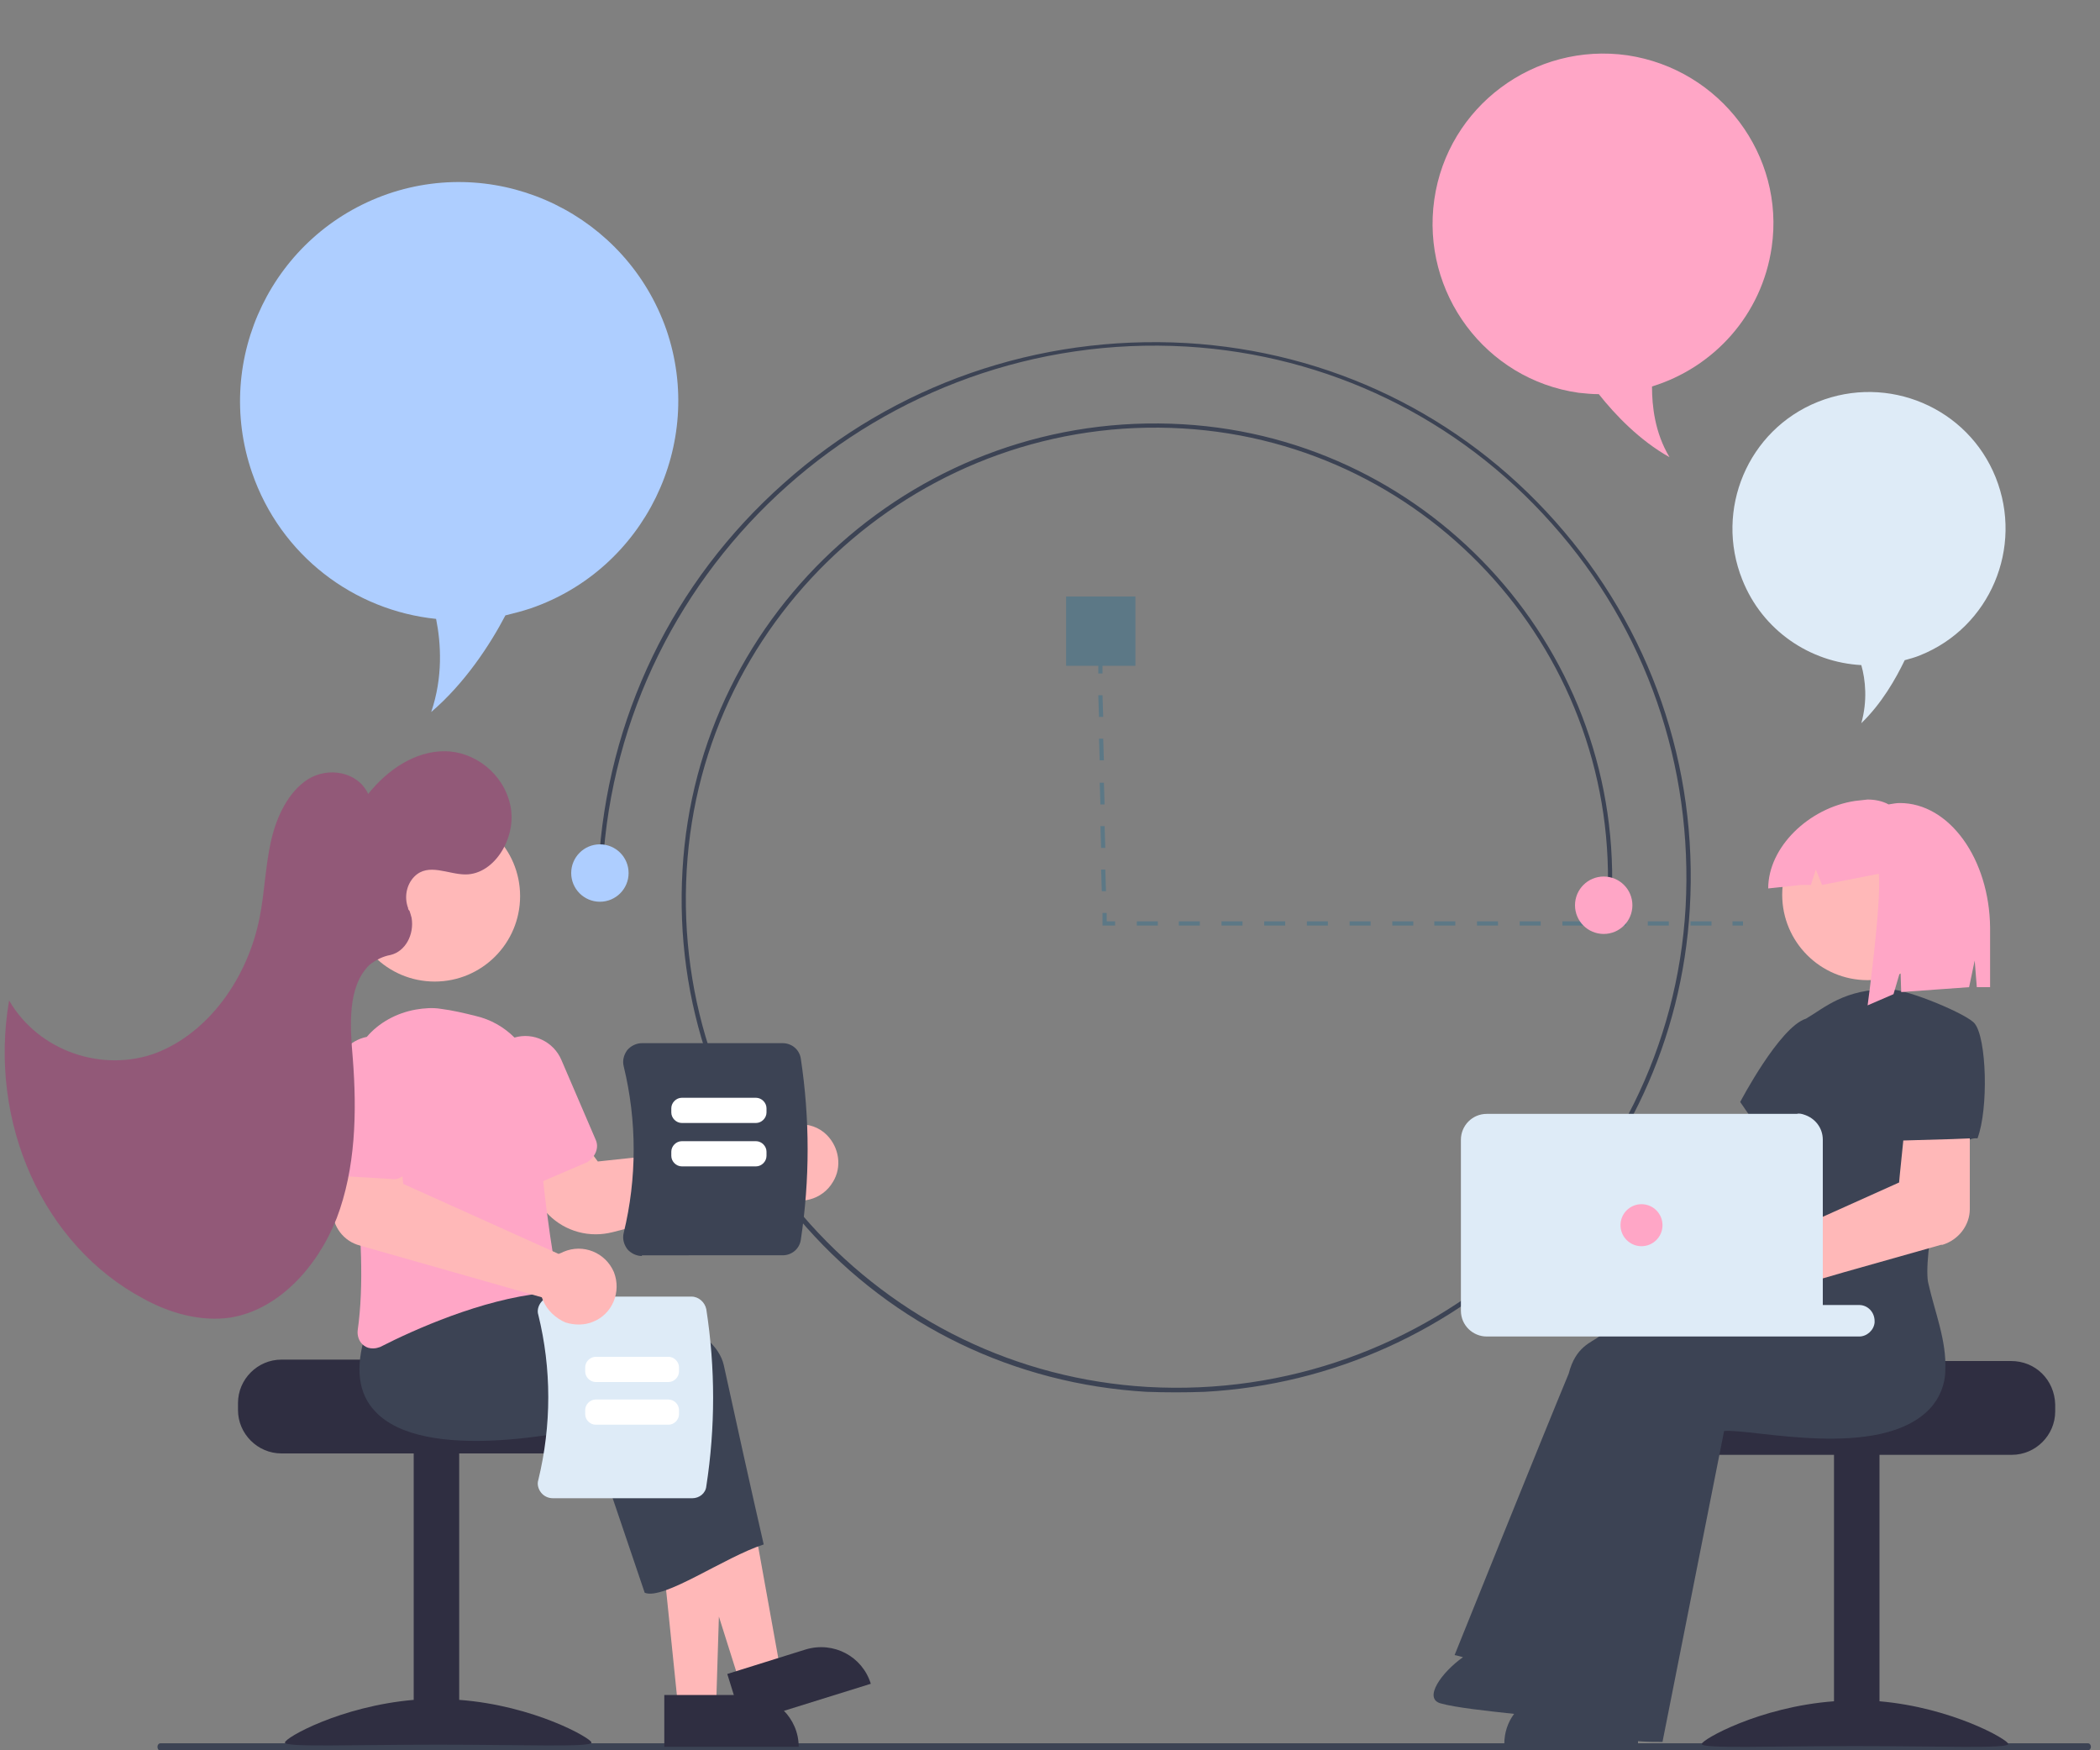 <?xml version="1.0" encoding="utf-8"?>
<!-- Generator: Adobe Illustrator 25.2.3, SVG Export Plug-In . SVG Version: 6.00 Build 0)  -->
<svg version="1.1" id="レイヤー_1" xmlns="http://www.w3.org/2000/svg" xmlns:xlink="http://www.w3.org/1999/xlink" x="0px"
	 y="0px" viewBox="0 0 300 250" style="enable-background:new 0 0 300 250;" xml:space="preserve">
<rect x="0" y="0" width="300" height="250" fill="#808080" stroke="none"/>
<style type="text/css">
	.st0{fill:#5C7886;}
	.st1{fill:#3C4354;}
	.st2{fill:#FFA6C6;}
	.st3{fill:#AECEFF;}
	.st4{fill:#2F2E41;}
	.st5{fill:#FFB8B8;}
	.st6{fill:#DEEBF7;}
	.st7{display:none;fill:#2F2E41;}
	.st8{fill:#FFFFFF;}
	.st9{fill:#925978;}
</style>
<g>
	<path class="st0" d="M156.9,96.2l0-1.5l0.6,0l0,1.5L156.9,96.2z M158,127.3l-0.1-3.1l-0.6,0l0.1,3.1L158,127.3z M157.9,121.1
		l-0.1-3.1l-0.6,0l0.1,3.1L157.9,121.1z M157.8,114.9l-0.1-3.1l-0.6,0l0.1,3.1L157.8,114.9z M157.7,108.6l-0.1-3.1l-0.6,0l0.1,3.1
		L157.7,108.6z M157.6,102.4l-0.1-3.1l-0.6,0l0.1,3.1L157.6,102.4z M159.3,131.6h-1.2l0-1.2l-0.6,0l0,1.8h1.8V131.6z M244.5,131.6
		h-3v0.6h3V131.6z M238.4,131.6h-3v0.6h3V131.6z M232.3,131.6h-3v0.6h3V131.6z M226.2,131.6h-3v0.6h3V131.6z M220.1,131.6h-3v0.6h3
		V131.6z M214,131.6h-3v0.6h3V131.6z M207.9,131.6h-3v0.6h3V131.6z M201.9,131.6h-3v0.6h3V131.6z M195.8,131.6h-3v0.6h3V131.6z
		 M189.7,131.6h-3v0.6h3V131.6z M183.6,131.6h-3v0.6h3V131.6z M177.5,131.6h-3v0.6h3V131.6z M171.4,131.6h-3v0.6h3V131.6z
		 M165.4,131.6h-3v0.6h3V131.6z M249,131.6h-1.5v0.6h1.5V131.6z"/>
	<rect x="152.3" y="85.2" class="st0" width="9.9" height="9.9"/>
</g>
<g>
	<path class="st1" d="M172.1,198.8c36.8-2,67.1-31.4,69.3-69c1.2-20.4-5.6-40-19.2-55.3c-13.6-15.3-32.3-24.3-52.7-25.5
		c-21.2-1.2-41.7,5.9-57.5,20c-15.9,14.1-25.3,33.6-26.5,54.8l0.6,0c2.5-43.5,40-76.8,83.4-74.3c20.2,1.2,38.8,10.2,52.2,25.3
		c13.5,15.1,20.2,34.6,19.1,54.8c-2.3,40.1-36.8,70.8-76.9,68.5c-18.6-1.1-35.7-9.4-48.2-23.3c-12.4-13.9-18.7-31.9-17.6-50.5
		c2.1-36.9,34-65.3,70.9-63.1c35.5,2.1,62.7,32.6,60.6,68.1l0.6,0c2.1-35.8-25.4-66.6-61.2-68.7c-37.3-2.2-69.4,26.4-71.5,63.7
		c-1.1,18.8,5.2,36.9,17.7,51c12.5,14.1,29.8,22.4,48.6,23.5C166.6,198.9,169.4,198.9,172.1,198.8z"/>
	<circle class="st2" cx="229.1" cy="129.3" r="4.1"/>
	<circle class="st3" cx="85.7" cy="124.7" r="4.1"/>
</g>
<path class="st1" d="M22.9,250h275.4c0.2,0,0.4-0.2,0.4-0.5c0-0.3-0.2-0.5-0.4-0.5c0,0,0,0,0,0H22.9c-0.2,0-0.4,0.2-0.4,0.5
	S22.6,250,22.9,250C22.9,250,22.9,250,22.9,250z"/>
<path class="st4" d="M287.3,194.4h-23.9c0,0.7-24.6,1.2-24.6,1.2c-0.4,0.3-0.7,0.6-1,1c-0.9,1.1-1.4,2.5-1.4,4v1
	c0,3.4,2.8,6.2,6.2,6.2H262V243c-10.7,0.8-18.9,5.5-18.9,6.1c0,0.7,9.8,0.3,21.9,0.3c12.1,0,21.9,0.4,21.9-0.3c0-0.6-8-5.2-18.4-6.1
	v-35.2h18.9c3.4,0,6.2-2.8,6.2-6.2v-1C293.5,197.1,290.8,194.4,287.3,194.4z"/>
<path class="st4" d="M89.7,196.4c-0.3-0.4-0.7-0.7-1-1c0,0-24.6-0.6-24.6-1.2H40.2c-3.4,0-6.2,2.8-6.2,6.2v1c0,3.4,2.8,6.2,6.2,6.2
	h18.9v35.2c-10.4,0.9-18.4,5.4-18.4,6.1c0,0.7,9.8,0.3,21.9,0.3c12.1,0,21.9,0.4,21.9-0.3c0-0.6-8.2-5.3-18.9-6.1v-35.2H85
	c3.4,0,6.2-2.8,6.2-6.2v-1C91.2,199,90.7,197.6,89.7,196.4z"/>
<g>
	<path class="st1" d="M282.1,146.2c-1-1.3-9.3-4.8-12.1-4.9c-6.5-0.1-9.4,2.7-12,4.2c-3.8,1.2-9.4,11.9-9.4,11.9l2.2,3.2
		c-0.1,1.5-2.1,22.1-2.2,23.1c0,0-19.7,6.8-20,7.1c-1.3,1-3.5,1.5-4.5,5.4c-3.5,8.4-16.3,40.2-16.3,40.2s0.5,0.1,1.2,0.3
		c-3.1,2.2-5.7,5.9-3.2,6.6c2.1,0.6,6.8,1.1,10.5,1.5c-0.9,1.2-1.4,2.7-1.4,4.3H234l0-0.4c1.2,0.1,2.4,0.1,3.5,0.1l8.8-44.4
		c3.9-0.4,22.3,4.3,29.4-3.2c1.4-1.5,2.2-3.5,2.2-5.5c0.2-4.2-1.5-8.3-2.4-12.3c-0.9-3,1.9-21.4,7-20.8
		C284.1,158.3,283.8,148.3,282.1,146.2z"/>
	<path class="st5" d="M278.9,162.7l-7,0.2l-0.5,4.9l-0.1,1.1l-10.9,4.9l-1,0.4v8.7l1-0.3l3.1-0.9h0l13.8-3.9l0.2,0
		c2.3-0.7,3.9-2.8,3.9-5.1l0-5.8l0-4.3L278.9,162.7z"/>
	<circle class="st5" cx="266.8" cy="127.8" r="12.2"/>
	<path class="st2" d="M271.4,114.7L271.4,114.7c-0.5,0-1,0.1-1.6,0.2c-0.9-0.5-2-0.7-3-0.7l-1.8,0.2c-6.6,1-12.4,6.6-12.4,12.5
		l4.7-0.5l1.4,0l0.7-2.2l0.9,2.2l8.1-1.6c0.4,4.2-1.6,18.8-1.6,18.8l3.7-1.6l1-3.4l0.1,3.1l9.7-0.7l0.8-3.8l0.3,3.8h1.9v-8.5
		C284.2,122.7,278.5,114.7,271.4,114.7z"/>
</g>
<g>
	<path class="st6" d="M265.6,186.4h-5.2v-23.6c0-1.7-1.1-3.1-2.7-3.6c-0.3-0.1-0.7-0.2-1-0.1h-44.3c-2.1,0-3.7,1.7-3.7,3.7v24.4
		c0,2.1,1.7,3.7,3.7,3.7h53.2c1.1,0,2.1-0.9,2.2-2c0-0.1,0-0.2,0-0.2C267.8,187.4,266.8,186.4,265.6,186.4L265.6,186.4z"/>
	<circle class="st2" cx="234.5" cy="175" r="3"/>
</g>
<g>
	<polygon class="st5" points="111.5,238.6 107.3,215.3 94.4,219.7 96.9,244.1 102.3,243.8 102.7,230.9 105.7,240.4 	"/>
	<path class="st4" d="M114.1,249.5l-19.2,0l0,0l0-7.4l0,0l11.8,0C110.7,242.1,114.1,245.4,114.1,249.5L114.1,249.5L114.1,249.5
		L114.1,249.5z"/>
	<path class="st4" d="M124.4,240.5l-18.3,5.7l0,0l-2.2-7.1l0,0l11.2-3.5C119.1,234.4,123.2,236.6,124.4,240.5L124.4,240.5
		L124.4,240.5L124.4,240.5z"/>
	<path class="st1" d="M109.1,220.6c-1.7-7.4-4.2-18.7-5.7-25.6c-2.5-11-39-13-40.5-13.1l-0.1,0l-3,3.7c-1.9-0.2-3.1-0.2-3.4-0.2
		l-0.1,0l-4.1,5.2c-1.5,4.8-1,8.5,1.4,11c7,7.5,28,2.8,30.5,2.3l8,23.6C94.8,228.6,103.5,222.4,109.1,220.6z"/>
	<path class="st5" d="M85.1,176.3c-3.4,0-6.5-1.8-8.2-4.7l-3.5-6l8.4-4.6l3.6,4.9l24.2-2.6c0.1-0.2,0.3-0.4,0.4-0.6l0,0
		c0.9-1.2,2.4-2,3.9-2.1c1.6-0.1,3.1,0.4,4.2,1.5c1.8,1.8,2.2,4.6,0.9,6.7c-1.5,2.6-4.9,3.5-7.5,1.9c-0.2-0.1-0.3-0.2-0.5-0.3
		c-0.1-0.1-0.3-0.2-0.4-0.3L87.5,176C86.7,176.2,85.9,176.3,85.1,176.3z"/>
	<circle class="st5" cx="62.1" cy="128" r="12.2"/>
	<path class="st7" d="M54.7,138.8c-0.7,0.8-2,0.9-2.8,0.2c0,0,0,0,0,0c-2.7-2.2-4.9-5-6.3-8.2c-1.6-3.8-1.8-8.4,0-11.9
		c1.5-3,4.3-4.9,7-6.5c1-0.7,2.2-1.1,3.4-1.4c1.2-0.3,2.5,0,3.6,0.7c1.1,0.8,1.7,2.2,1.4,3.6c1.3-1.6,2.9-2.9,4.9-3.7
		c1.2-0.5,2.5-0.6,3.8-0.3c1.8,0.6,3.1,2.4,3.8,4.3c0.6,1.5,0.8,3,0.6,4.6c-0.2,1.5-0.9,2.9-2.1,3.8c-1.4,1-3.3,0.9-4.9,0.5
		s-3.3-1.2-5-1.4s-3.6,0.2-4.6,1.8c-0.7,1.1-0.9,2.5-1,3.8l-0.8,7c-0.1,1-0.3,2-0.6,2.9C54.9,138.6,54.8,138.7,54.7,138.8z"/>
	<path class="st2" d="M85.1,162.8l-4.9-11.4c0,0,0,0,0,0c-1.1-2.6-4-4-6.7-3.2c-1.5-1.5-3.4-2.6-5.6-3.1c-1.6-0.4-3.3-0.8-4.9-1
		c-1.2-0.2-2.4-0.1-3.6,0.1c-2.8,0.5-5.3,1.9-7,3.9c-2.5,0.5-4.4,2.6-4.6,5.3L47,165.7c0,0.6,0.2,1.2,0.6,1.6
		c0.4,0.4,0.9,0.7,1.5,0.8l1.6,0.1c0.9,7.5,1.3,15.5,0.4,21.8c-0.1,0.8,0.2,1.7,0.9,2.2c0.4,0.3,0.8,0.4,1.3,0.4
		c0.4,0,0.7-0.1,1-0.2c4.9-2.5,14.5-6.8,23.3-7.7c0.6-0.1,1.2-0.4,1.5-0.9c0.4-0.5,0.5-1.1,0.4-1.7c-0.5-2.7-1.3-7.8-1.9-13.4
		l6.3-2.7C85.1,165.2,85.6,163.9,85.1,162.8z"/>
	<g>
		<path class="st6" d="M98.9,214H79c-0.7,0-1.3-0.3-1.7-0.8c-0.4-0.5-0.6-1.2-0.4-1.8c1.9-7.8,1.9-15.9,0-23.6
			c-0.2-0.6,0-1.3,0.4-1.8c0.4-0.5,1-0.8,1.7-0.8h19.8c1,0,1.9,0.8,2.1,1.8c1.3,8.4,1.3,16.9,0,25.3C100.8,213.3,99.9,214,98.9,214z
			"/>
		<path class="st8" d="M83.6,195.9v-0.6c0-0.8,0.7-1.5,1.5-1.5h10.4c0.8,0,1.5,0.7,1.5,1.5v0.6c0,0.8-0.7,1.5-1.5,1.5H85.1
			C84.3,197.4,83.6,196.7,83.6,195.9z M83.6,202v-0.6c0-0.8,0.7-1.5,1.5-1.5h10.4c0.8,0,1.5,0.7,1.5,1.5v0.6c0,0.8-0.7,1.5-1.5,1.5
			H85.1C84.3,203.5,83.6,202.8,83.6,202z"/>
	</g>
	<g>
		<path class="st1" d="M91.7,179.4c-0.8,0-1.6-0.4-2.1-1l0,0c-0.5-0.7-0.7-1.5-0.5-2.3c1.9-7.8,1.9-16,0-23.8
			c-0.2-0.8,0-1.6,0.5-2.3c0.5-0.6,1.3-1,2.1-1c0,0,0,0,0,0h20.1c1.3,0,2.4,0.9,2.6,2.2c1.3,8.6,1.3,17.3,0,25.9
			c-0.2,1.3-1.3,2.2-2.6,2.2H91.7C91.7,179.4,91.7,179.4,91.7,179.4z"/>
		<path class="st8" d="M108,160.4H97.4c-0.8,0-1.5-0.7-1.5-1.5v-0.6c0-0.8,0.7-1.5,1.5-1.5H108c0.8,0,1.5,0.7,1.5,1.5v0.6
			C109.5,159.7,108.8,160.4,108,160.4z M108,166.6H97.4c-0.8,0-1.5-0.7-1.5-1.5v-0.6c0-0.8,0.7-1.5,1.5-1.5H108
			c0.8,0,1.5,0.7,1.5,1.5v0.6C109.5,165.9,108.8,166.6,108,166.6z"/>
	</g>
	<path class="st5" d="M87.7,181.7c-1.2-2.8-4.4-4.1-7.2-2.9h0c-0.2,0.1-0.4,0.2-0.7,0.3l-22.2-10l-0.1-1.1c-0.4,0.3-0.9,0.5-1.5,0.4
		l-6.9-0.4c-0.6,0-1.1-0.3-1.5-0.8c0-0.1-0.1-0.1-0.1-0.2l0,5.8c0,2.4,1.6,4.5,3.9,5.1l26,7.4c0.1,0.2,0.1,0.3,0.2,0.5
		c0.6,1.4,1.8,2.5,3.2,3.1c1.3,0.4,2.7,0.4,3.9-0.1C87.5,187.7,88.8,184.5,87.7,181.7z"/>
	<path class="st9" d="M58.3,129.7c-0.6-1.6-0.2-3.4,0.9-4.5c2-2,4.8-0.3,7.3-0.3c4.2,0,7.4-5.4,6.4-9.9c-1-4.6-5.2-7.7-9.4-7.7
		c-4.2,0-8.1,2.6-10.9,6.1c-1.5-3.2-5.7-3.9-8.6-2.1c-2.8,1.8-4.5,5.3-5.3,8.9c-0.8,3.6-0.9,7.3-1.6,10.8
		c-1.7,8.7-7.3,16.5-14.8,19.4c-7.5,2.8-16.7-0.1-21-7.5c-3,17.5,4.9,35,19.2,42.6c3.8,2.1,8.2,3.3,12.4,2.7
		c6.8-1.1,12.4-7.1,15.2-14.2c2.7-7.1,2.9-15.1,2.3-22.8c-0.4-4.7-0.8-10.3,2.4-13.4c0.9-0.7,1.9-1.2,3-1.4c2.1-0.5,3.4-2.9,3-5.3
		c-0.1-0.4-0.2-0.7-0.3-1C58.3,129.9,58.3,129.8,58.3,129.7z"/>
</g>
<path class="st3" d="M55.4,27.7C39,33.4,30.4,51.2,36,67.5c4.1,11.9,14.6,19.7,26.3,20.9c0.7,3.5,1,8.3-0.7,13.3
	c4.8-4.1,8.4-9.6,10.6-13.8c1.2-0.3,2.4-0.6,3.6-1c16.3-5.6,25-23.5,19.4-39.8C89.5,30.8,71.7,22.1,55.4,27.7z"/>
<path class="st6" d="M248.9,82.8c-4-10,0.8-21.4,10.8-25.4s21.4,0.8,25.4,10.8c4,10-0.8,21.4-10.8,25.4c-0.7,0.3-1.5,0.5-2.2,0.7
	c-1.3,2.7-3.3,6.2-6.2,9c0.9-3.2,0.6-6.2,0-8.3C258.6,94.6,251.8,90.1,248.9,82.8z"/>
<path class="st2" d="M232.5,7.9c-13.3-1.9-25.7,7.3-27.6,20.6c-1.9,13.3,7.3,25.7,20.6,27.6c1,0.1,1.9,0.2,2.9,0.2
	c2.3,2.9,5.8,6.6,10.1,9c-2.1-3.5-2.5-7.3-2.5-10.1c8.8-2.7,15.7-10.2,17.1-19.9C255,22.2,245.8,9.9,232.5,7.9z"/>
</svg>

